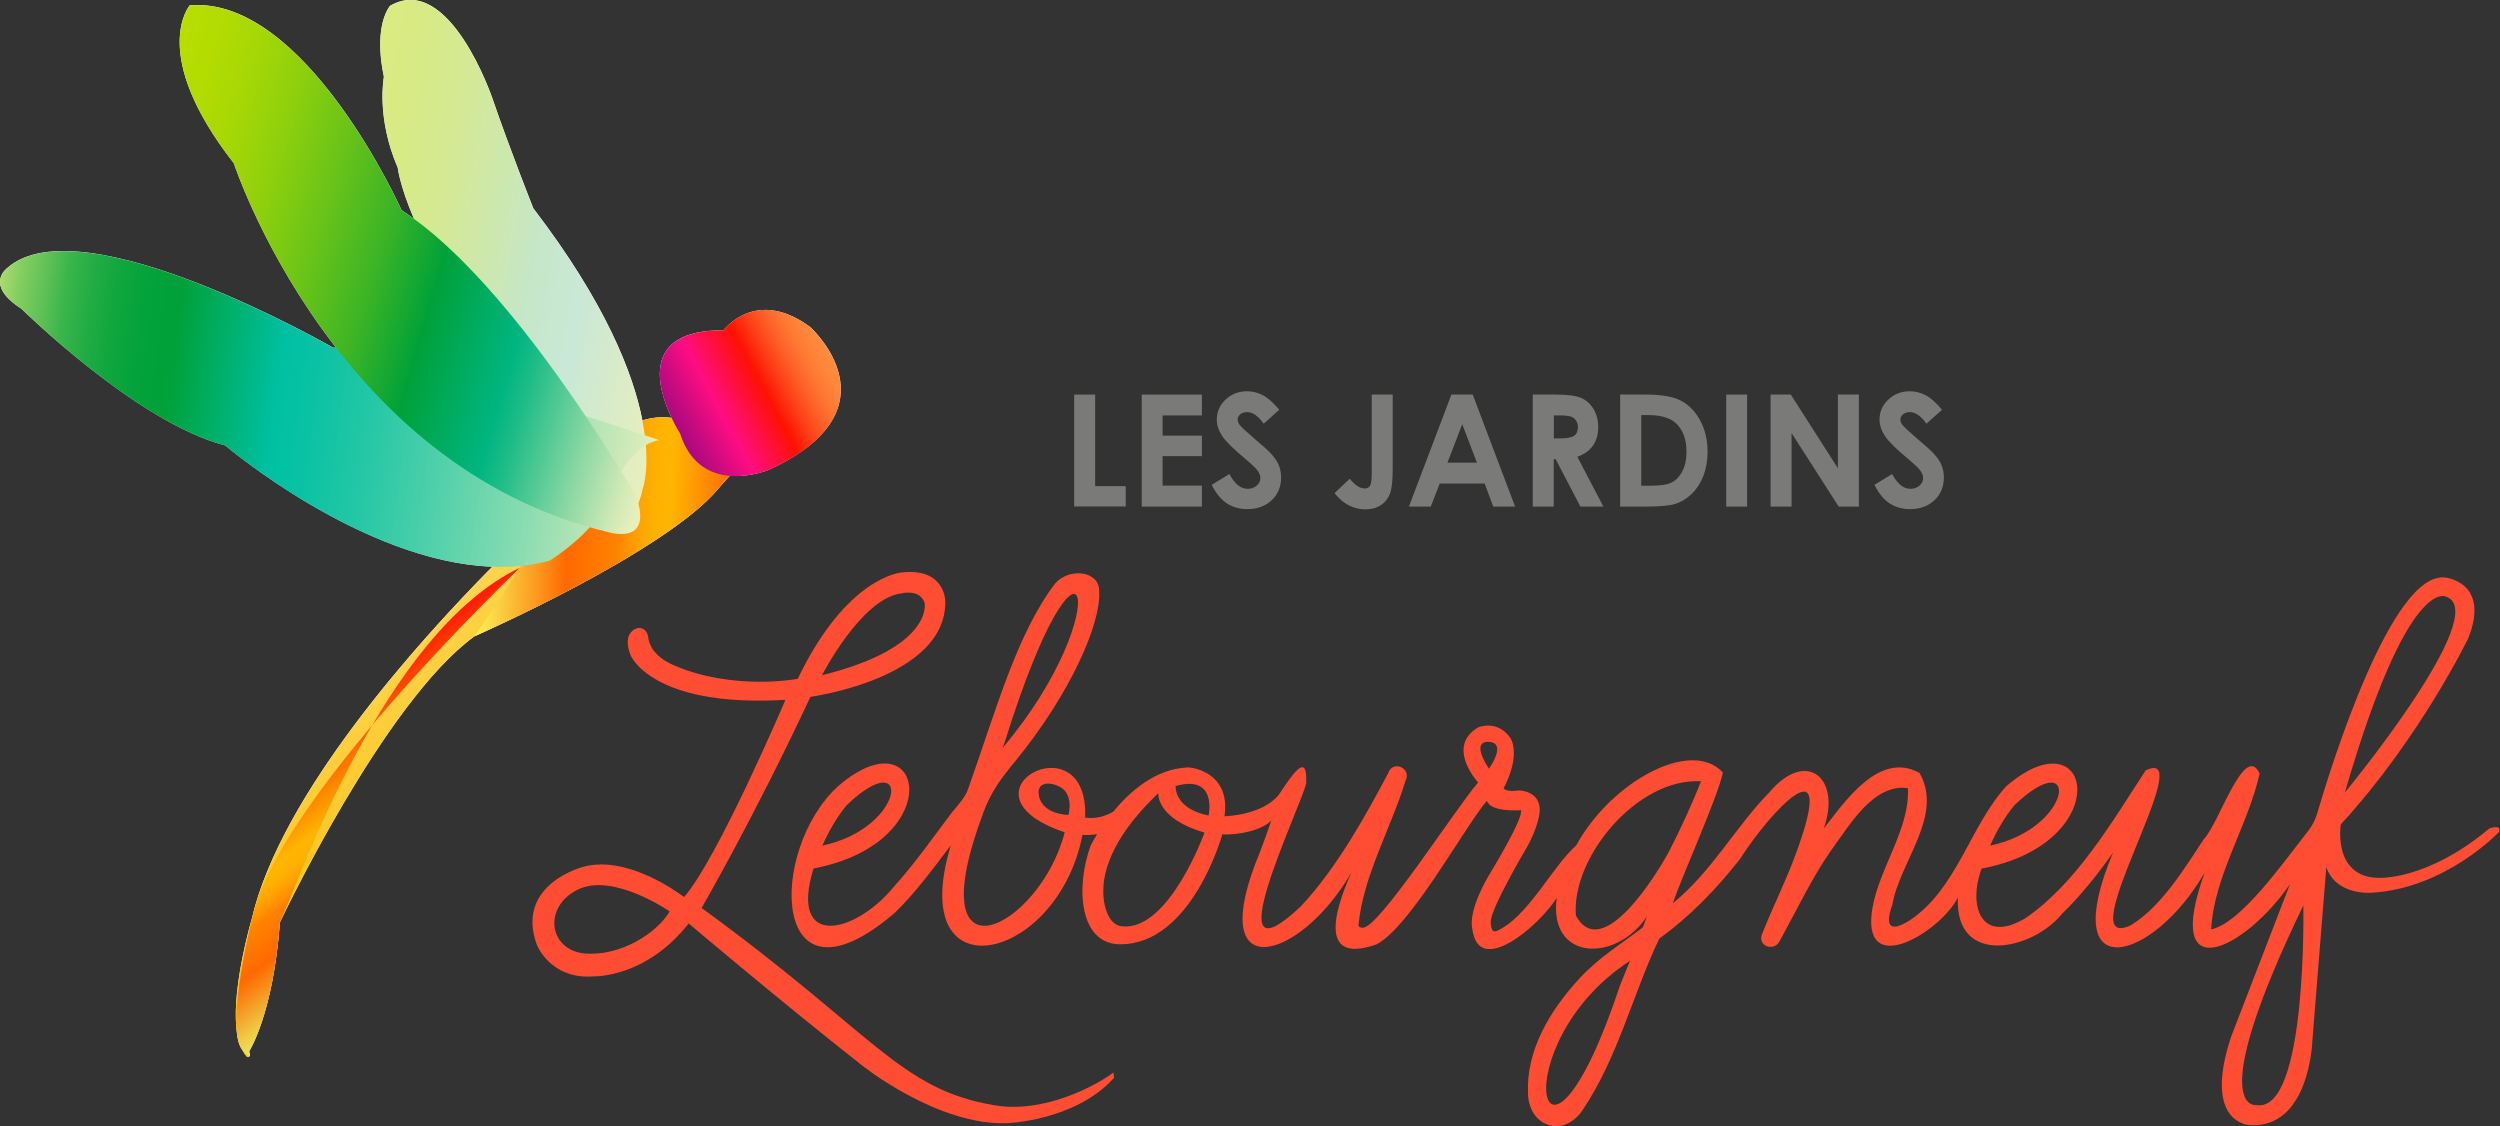 <?xml version="1.0" encoding="UTF-8"?>
<svg xmlns="http://www.w3.org/2000/svg" xmlns:xlink="http://www.w3.org/1999/xlink" id="Layer_2" viewBox="0 0 226.52 102.04">
  <rect x="0" y="0" width="226.52" height="102.04" fill="#333333" stroke="none"/>
  <defs>
    <style>.cls-1,.cls-2{fill:none;}.cls-2{isolation:isolate;}.cls-3,.cls-4{fill:#ff4d33;}.cls-5{fill:#fff;}.cls-6{fill:#7a7a79;}.cls-7{fill:url(#linear-gradient-6);}.cls-7,.cls-8,.cls-9,.cls-10,.cls-11,.cls-12,.cls-13{mix-blend-mode:multiply;}.cls-8{fill:url(#linear-gradient-7);}.cls-9{fill:url(#linear-gradient-5);}.cls-10{fill:url(#linear-gradient-4);}.cls-11{fill:url(#linear-gradient-2);}.cls-12{fill:url(#linear-gradient-3);}.cls-13{fill:url(#linear-gradient);}.cls-4{fill-rule:evenodd;}</style>
    <linearGradient id="linear-gradient" x1="140.68" y1="217.87" x2="122" y2="202.2" gradientTransform="translate(-38.02 -170.26) rotate(12.46)" gradientUnits="userSpaceOnUse">
      <stop offset="0" stop-color="#fabd00"></stop>
      <stop offset=".33" stop-color="#fbc41a"></stop>
      <stop offset="1" stop-color="#ffd85a"></stop>
    </linearGradient>
    <linearGradient id="linear-gradient-2" x1="126.3" y1="194.61" x2="154.81" y2="189.26" gradientTransform="translate(-38.02 -170.26) rotate(12.46)" gradientUnits="userSpaceOnUse">
      <stop offset="0" stop-color="#f9f258"></stop>
      <stop offset=".06" stop-color="#fad747"></stop>
      <stop offset=".2" stop-color="#fd941b"></stop>
      <stop offset=".28" stop-color="#ff6900"></stop>
      <stop offset=".44" stop-color="#ff8300"></stop>
      <stop offset=".46" stop-color="#ff8f00"></stop>
      <stop offset=".51" stop-color="orange"></stop>
      <stop offset=".55" stop-color="#ffb100"></stop>
      <stop offset=".6" stop-color="#ffb600"></stop>
      <stop offset="1" stop-color="#ff1904"></stop>
    </linearGradient>
    <linearGradient id="linear-gradient-3" x1="76.88" y1="-54.15" x2="49.65" y2="-77" gradientTransform="translate(25.26 104.3) rotate(-23.4) scale(.81 1)" gradientUnits="userSpaceOnUse">
      <stop offset="0" stop-color="#e7efbc"></stop>
      <stop offset=".25" stop-color="#cce8d4"></stop>
      <stop offset=".28" stop-color="#cae8d7"></stop>
      <stop offset=".44" stop-color="#c6e7c7"></stop>
      <stop offset=".57" stop-color="#cde8ad"></stop>
      <stop offset=".73" stop-color="#d4e994"></stop>
      <stop offset=".88" stop-color="#d8ea85"></stop>
      <stop offset="1" stop-color="#daeb80"></stop>
    </linearGradient>
    <linearGradient id="linear-gradient-4" x1="131.43" y1="228.91" x2="115.67" y2="215.68" gradientTransform="translate(-38.02 -170.26) rotate(12.46)" gradientUnits="userSpaceOnUse">
      <stop offset="0" stop-color="#ebe75b"></stop>
      <stop offset=".07" stop-color="#efcc47"></stop>
      <stop offset=".21" stop-color="#f98917"></stop>
      <stop offset=".28" stop-color="#ff6900"></stop>
      <stop offset=".44" stop-color="#ff8300"></stop>
      <stop offset=".46" stop-color="#ff8f00"></stop>
      <stop offset=".51" stop-color="orange"></stop>
      <stop offset=".55" stop-color="#ffb100"></stop>
      <stop offset=".6" stop-color="#ffb600"></stop>
      <stop offset="1" stop-color="#ff1904"></stop>
    </linearGradient>
    <linearGradient id="linear-gradient-5" x1="293.58" y1="-336.56" x2="308" y2="-330.67" gradientTransform="translate(133.57 479.7) rotate(-50.41)" gradientUnits="userSpaceOnUse">
      <stop offset="0" stop-color="#a80980"></stop>
      <stop offset=".09" stop-color="#c20a80"></stop>
      <stop offset=".28" stop-color="#ff0d81"></stop>
      <stop offset=".56" stop-color="#ff1102"></stop>
      <stop offset=".66" stop-color="#ff3b16"></stop>
      <stop offset=".76" stop-color="#ff5e27"></stop>
      <stop offset=".85" stop-color="#f73"></stop>
      <stop offset=".93" stop-color="#ff863a"></stop>
      <stop offset="1" stop-color="#ff8c3d"></stop>
    </linearGradient>
    <linearGradient id="linear-gradient-6" x1="192.83" y1="-137.55" x2="148.87" y2="-174.43" gradientTransform="translate(-34.95 275.12) rotate(-32.77) scale(1.07 1.06)" gradientUnits="userSpaceOnUse">
      <stop offset="0" stop-color="#e7efbc"></stop>
      <stop offset=".03" stop-color="#d7ebba"></stop>
      <stop offset=".18" stop-color="#8bdcb1"></stop>
      <stop offset=".32" stop-color="#4fd0aa"></stop>
      <stop offset=".43" stop-color="#24c7a6"></stop>
      <stop offset=".52" stop-color="#09c2a3"></stop>
      <stop offset=".57" stop-color="#00c0a2"></stop>
      <stop offset=".73" stop-color="#00a139"></stop>
      <stop offset=".78" stop-color="#03a23a"></stop>
      <stop offset=".82" stop-color="#0ea63d"></stop>
      <stop offset=".86" stop-color="#20ac43"></stop>
      <stop offset=".9" stop-color="#3ab54b"></stop>
      <stop offset=".93" stop-color="#5cc055"></stop>
      <stop offset=".97" stop-color="#84ce61"></stop>
      <stop offset="1" stop-color="#abdc6e"></stop>
    </linearGradient>
    <linearGradient id="linear-gradient-7" x1="154.51" y1="-77.4" x2="114.98" y2="-110.57" gradientTransform="translate(-50.27 166.51) rotate(-20.99) scale(.98 1.08)" gradientUnits="userSpaceOnUse">
      <stop offset="0" stop-color="#e7efbc"></stop>
      <stop offset=".04" stop-color="#cce8b5"></stop>
      <stop offset=".12" stop-color="#88d7a3"></stop>
      <stop offset=".24" stop-color="#1cbc87"></stop>
      <stop offset=".28" stop-color="#00b580"></stop>
      <stop offset=".44" stop-color="#00a139"></stop>
      <stop offset=".45" stop-color="#06a337"></stop>
      <stop offset=".55" stop-color="#3cb426"></stop>
      <stop offset=".66" stop-color="#69c318"></stop>
      <stop offset=".76" stop-color="#8ccf0d"></stop>
      <stop offset=".85" stop-color="#a5d706"></stop>
      <stop offset=".93" stop-color="#b4dc01"></stop>
      <stop offset="1" stop-color="#bade00"></stop>
    </linearGradient>
  </defs>
  <g id="Layer_1-2">
    <g id="LOGO_LB9_RGB" class="cls-2">
      <path class="cls-6" d="m97.33,35.75h1.9v8.3h2.77v1.84h-4.67v-10.15Z"></path>
      <path class="cls-6" d="m103.45,35.75h5.45v1.89h-3.56v1.83h3.56v1.86h-3.56v2.67h3.56v1.9h-5.45v-10.15Z"></path>
      <path class="cls-6" d="m115.91,37.13l-1.41,1.26c-.49-.7-1-1.05-1.51-1.05-.25,0-.45.07-.61.2-.16.14-.24.29-.24.46s.06.33.17.48c.15.2.62.64,1.39,1.3.73.62,1.16,1,1.32,1.17.39.4.66.77.82,1.13.16.36.24.76.24,1.18,0,.83-.28,1.52-.85,2.06-.57.54-1.3.81-2.22.81-.71,0-1.33-.18-1.86-.53-.53-.35-.98-.91-1.36-1.67l1.6-.98c.48.9,1.03,1.34,1.66,1.34.33,0,.6-.1.82-.29s.33-.42.33-.67c0-.23-.08-.46-.25-.69-.17-.23-.54-.58-1.11-1.06-1.09-.9-1.79-1.6-2.11-2.09-.32-.49-.48-.98-.48-1.47,0-.7.26-1.31.79-1.81s1.18-.76,1.95-.76c.5,0,.97.12,1.42.35.45.23.94.66,1.46,1.28Z"></path>
      <path class="cls-6" d="m124.28,35.75h1.91v6.73c0,1.07-.08,1.82-.25,2.26-.17.43-.44.78-.83,1.03-.38.26-.85.38-1.38.38-1.1,0-2.04-.49-2.81-1.47l1.37-1.3c.3.35.56.58.77.7.21.12.42.18.62.18s.36-.09.46-.26c.1-.17.15-.56.15-1.15v-7.1Z"></path>
      <path class="cls-6" d="m131.51,35.75h1.93l3.84,10.15h-1.98l-.78-2.09h-4.07l-.81,2.09h-1.98l3.85-10.15Zm.98,2.69l-1.34,3.48h2.67l-1.33-3.48Z"></path>
      <path class="cls-6" d="m138.88,35.75h2.01c1.1,0,1.89.1,2.36.3s.84.53,1.13,1c.28.46.43,1.01.43,1.65,0,.67-.16,1.22-.47,1.67s-.79.79-1.42,1.02l2.36,4.51h-2.08l-2.25-4.3h-.17v4.3h-1.9v-10.15Zm1.9,3.97h.6c.6,0,1.02-.08,1.25-.24s.34-.43.34-.8c0-.22-.06-.41-.17-.58-.11-.16-.26-.28-.45-.35-.19-.07-.54-.11-1.04-.11h-.52v2.08Z"></path>
      <path class="cls-6" d="m146.82,35.75h2.25c1.45,0,2.53.18,3.23.55.71.37,1.29.96,1.74,1.78s.68,1.78.68,2.88c0,.78-.13,1.5-.38,2.16-.26.66-.61,1.2-1.06,1.63-.45.43-.94.73-1.46.9s-1.43.25-2.73.25h-2.29v-10.15Zm1.89,1.86v6.4h.88c.87,0,1.5-.1,1.89-.3.39-.2.71-.54.96-1.02.25-.48.37-1.07.37-1.77,0-1.08-.3-1.91-.89-2.51-.53-.53-1.39-.8-2.57-.8h-.64Z"></path>
      <path class="cls-6" d="m156.41,35.75h1.89v10.15h-1.89v-10.15Z"></path>
      <path class="cls-6" d="m160.44,35.75h1.82l4.27,6.68v-6.68h1.9v10.15h-1.83l-4.27-6.66v6.66h-1.9v-10.15Z"></path>
      <path class="cls-6" d="m175.96,37.13l-1.41,1.26c-.49-.7-1-1.05-1.51-1.05-.25,0-.45.07-.61.2-.16.14-.24.29-.24.46s.06.33.17.48c.15.2.62.64,1.39,1.3.73.62,1.16,1,1.32,1.17.39.4.66.77.82,1.13.16.36.24.76.24,1.18,0,.83-.28,1.52-.85,2.06-.57.54-1.3.81-2.22.81-.71,0-1.33-.18-1.86-.53-.53-.35-.98-.91-1.36-1.67l1.6-.98c.48.9,1.03,1.34,1.66,1.34.33,0,.6-.1.82-.29s.33-.42.33-.67c0-.23-.08-.46-.25-.69-.17-.23-.54-.58-1.11-1.06-1.09-.9-1.79-1.6-2.11-2.09-.32-.49-.48-.98-.48-1.47,0-.7.26-1.31.79-1.81s1.18-.76,1.95-.76c.5,0,.97.12,1.42.35.45.23.94.66,1.46,1.28Z"></path>
      <path class="cls-4" d="m100.9,97.17c-1.59,1.2-6.29,3.73-10.77,2.98-8.64-1.44-10.89-6.49-26.56-17.88,0,0,4.71-8.11,9.86-19.13,0,0,12.34-1.67,12.22-8.67,0,0,0-3.05-3.96-2.6,0,0-4.94.32-9.41,9.64,0,0-5.83,1.1-11.2-1.22-1.98-.86-2.27-2-2.35-2.53,0,0-.04-.85-.86-.87,0,0-1.6.22-.74,2.47,0,0,1.89,4.77,14.04,4.05,0,0-6.16,14.44-9.19,17.87,0,0-4.96-3.89-9.14-2.74,0,0-6.15,1.57-4.22,7.01,0,0,1.21,3.28,5.29,2.91,0,0,4.65.11,8.49-4.79,0,0,8.24,6.99,15.73,12.88,0,0,6.79,5.44,13.12,5.22,0,0,6.19-.21,9.69-4.11l-.05-.48Zm-19.29-43.39s1.7-.49,2.17.85c0,0,.85,4.03-9.3,6.55,0,0,3.52-6.88,7.13-7.41Zm-28.63,32.61c-3.24-.29-3.83-4.19-.64-5.78,3.19-1.59,8.34,1.97,8.34,1.97-1.15,1.97-4.47,4.09-7.71,3.81Z"></path>
      <path class="cls-3" d="m75.28,85.55c.06,0,.12,0,.19,0-.08,0-.16,0-.23,0,.02,0,.03,0,.05,0Z"></path>
      <path class="cls-1" d="m91.06,67.19l-.22.59c10.66-12.59,7.36-23.52.22-.59Z"></path>
      <path class="cls-1" d="m104.95,71.88c-.74.71-1.38,1.38-1.93,2.04,0,.02,0,.03,0,.05h-.05c-4.1,4.94-3.05,8.37-2.31,9.39.23.32.59.54.99.59,4.26.48,7.49-8.49,7.49-8.49-4.42-1.28-4.19-3.57-4.19-3.57Z"></path>
      <path class="cls-1" d="m146.8,89.29l.9-2.22c-11.76,7.62-8.1,23.87-.9,2.22Z"></path>
      <path class="cls-1" d="m106.53,71.24s-.18,2.04,2.99,2.67c0,0,.83-3.75-2.99-2.67Z"></path>
      <path class="cls-1" d="m134.92,67.23s-1.75-.26,0,2.43c0,0,1.69-2.33,0-2.43Z"></path>
      <path class="cls-1" d="m96.01,71.29c-.92-.47-1.52-.26-1.72-.03-.07.08-.18.28-.18.48.03,2.09,2.71,2.11,2.71,2.11,0,0,.54-1.88-.81-2.57Z"></path>
      <path class="cls-1" d="m221.66,54.08s-3.42-2.19-9.2,17.75c0,0,13.39-16.23,9.2-17.75Z"></path>
      <path class="cls-1" d="m91.06,67.19l-.22.59c10.66-12.59,7.36-23.52.22-.59Z"></path>
      <path class="cls-1" d="m182.51,72.98c-.84,1.03-1.57,2.26-2.19,3.65,7.63-1.61,8.15-9.35,2.19-3.65Z"></path>
      <path class="cls-1" d="m75.28,85.55c.06,0,.12,0,.19,0-.08,0-.16,0-.23,0,.02,0,.03,0,.05,0Z"></path>
      <path class="cls-1" d="m204.45,100.14c4.62.77,4.25-18.09,4.25-18.09-9.12,18.88-4.25,18.09-4.25,18.09Z"></path>
      <path class="cls-1" d="m181.08,85.55c.06,0,.12,0,.19,0-.08,0-.16,0-.23,0,.02,0,.03,0,.05,0Z"></path>
      <polygon class="cls-1" points="153.55 69.21 153.55 69.21 153.56 69.21 153.55 69.21"></polygon>
      <path class="cls-1" d="m160.42,85.58s0,0,0,0c-.03,0-.05,0-.08,0,.03,0,.05,0,.08,0Z"></path>
      <path class="cls-1" d="m142.8,82.96c2.36,4.32,7.3-3.67,8.47-5.84,1.13-2.21,2.07-4.28,2.88-6.32-5.8-.33-11.78,6.93-11.34,12.16Z"></path>
      <path class="cls-1" d="m171.57,85.5s.02,0,.02,0c-.02,0-.05,0-.07,0,.02,0,.03,0,.05,0Z"></path>
      <path class="cls-3" d="m225.61,75.02c-5.73,4.84-10.18,4.52-10.18,4.52-4.09-.13-3.34-4.84-3.34-4.84,7.16-7.78,11.56-16.88,11.56-16.88,2-5.07-2.05-5.48-2.05-5.48-4.87-.74-10.41,17.15-11.65,21.38-.17.57-.44,1.1-.82,1.58-2.18,2.76-6.06,8.33-8.78,8.91.26-4.87,3.34-9.39,4.39-14.12-1.37-2.9-3.66,4.51-5.06,5.95-1.67,2.52-3.82,6.11-6.62,7.8-5.77,2.68,6.4-16.51,1.35-14.03-3.01,4.61-6.28,10.24-10.91,13.4-4.03,2.38-5.2-1.18-3.95-4.51,12.28-2.31,10.09-14.18,2.27-7.49-3.28,3.51-4.47,9.31-8.78,12.18-1.97,1.24-2.21.32-1.57-1.44.65-3.86,4.68-8.06,2.45-11.92-3.67-2.01-6.76,2.61-8.68,5.05,1.63-4.51-1.51-7.31-4.93-3.28-2.96,3-5.27,7.26-8.74,10.04.85-2.51,3.99-9.4,4.54-11.84-2.86-3.15-10.14.83-13.29,6.6-2.21,1.95-4.41,6.57-7.25,7.77-.15.06-.33-.01-.39-.17-.12-.3-.11-.71-.11-.71.06-1.28,3.19-6.57,3.19-6.57,1.13-1.93,1.25-3.36,1.25-3.36.12-1.96-1.91-1.94-1.91-1.94-1.15.17-1.36-.19-1.36-.19,1.63-3.13.61-4.57.61-4.57-1.2-1.7-2.92-.95-2.92-.95-2.97,1.76,0,4.99,0,4.99-2.11,2.45-8.96,13.16-10.44,13.16-.21.01-.42-.07-.4-.27.45-4.47,2.93-8.72,4.26-13.04.6-1.16-1.17-1.91-1.56-.71-2,3.77-4.65,8.6-7.94,12.1-7.96,7.49-.15-8.61.5-11.15.12-2.64-.91-1.38-2.47,1.01-1.5,1.89-4.93,1.96-4.93,1.96.5-3.5-2.11-4.24-2.97-4.39-.15-.03-.3-.04-.45-.03-2.85.15-5.14,2.16-6.65,4-.7.4-1.56.68-2.56.54.38-9.07-12.37-2.21-1.85,1.33-2.24,8.79-13.43,14.28-7.35-1.84.7-1.86,1.58-3.03,2.83-4.55,5.03-6.13,7.84-12.57,7.64-15.44.06-1.86-2.69-2.18-3.97-.73-3.48,4.56-5.32,11.36-7.88,18.58-.22.74-.97,1.57-1.48,2.17-1.69,2.25-3.39,4.67-5.29,6.77-3.52,4.28-9.51,5.64-7.26-1.68,12.3-2.32,10.08-14.18,2.27-7.49-6.44,5.79-6.2,21.15,5.06,11.54,1.79-1.69,3.58-4.14,5.11-6.14-4.16,13.7,9.67,10.69,11.93-.95.43.03.89,0,1.33-.07-.38.62-.59,1.03-.59,1.03-1.39,3.86-1.01,8.95,2.69,8.95,6.5,0,9.24-9.96,9.24-9.96,1.63.09,3.69-.45,4.44-1.25,0,0-.62,1.8-1.03,2.86-5.17,12.38,3.65,9.94,8.31,1.8-1.15,2.54-3.48,8.59,2.27,6.55,3.1-1.65,7.98-10.67,9.99-13.01.3,1.08,3.08.86,3.08.86.25.77-2.94,5.96-2.94,5.96-1.87,3.24-1.49,4.64-1.49,4.64.23,2,1.27,2.05,1.92,1.96,1.94-.29,4.7-2.96,5.75-4.61-.76,5.75,5.44,5.89,8.22,1.61-.14.21-.3.88-.45,1.08-1.89,1.46-3.87,2.64-5.64,4.53-2.84,3.06-4.9,6.68-4.73,10.46.03,3.02,3.23,4.2,5,1.46,3.16-4.73,4.49-10.41,6.89-15.45,2.75-2,5.12-4.42,7.28-7.17,2.93-4.56,8.86-10.83,5.18-.74-.92,2.56-2.15,5-3.14,7.48-.46,1.11,1.08,1.63,1.58.67,1.5-2.73,2.96-5.79,4.67-8.24,1.62-2.18,3.82-6.09,6.96-5.64.2,3.64-2.55,7.18-3.2,10.8-1.17,6.62,6.07,2.33,7.73-.88-.28,6.27,6.74,4.82,9.46,1.44,1.57-1.5,3.32-3.68,4.6-5.53-5.17,12.38,3.65,9.94,8.31,1.8-3.9,10.78,3.66,6.98,7.72,1.07l-5.32,13.79c-2.63,7.89,1.64,8.04,1.64,8.04,5.47.38,5.71-7.66,5.71-7.66l1.26-15.7c.91,2.58,4.06,2.31,4.06,2.31,6.76-.37,11.59-5.51,11.59-5.51.3-.71-.86-.33-.86-.33Zm-3.95-20.95c4.19,1.51-9.2,17.75-9.2,17.75,5.78-19.94,9.2-17.75,9.2-17.75Zm-39.15,18.9c5.96-5.69,5.44,2.04-2.19,3.65.62-1.39,1.35-2.62,2.19-3.65Zm-91.45-5.79c7.15-22.94,10.44-12-.22.59l.22-.59Zm-14.36,5.79c5.96-5.7,5.44,2.04-2.19,3.65.62-1.39,1.35-2.62,2.19-3.65Zm-1.43,12.57s-.03,0-.05,0c.08,0,.16,0,.23,0-.06,0-.12,0-.19,0Zm21.54-11.7s-2.68-.02-2.71-2.11c0-.2.11-.4.18-.48.2-.23.8-.44,1.72.03,1.35.68.81,2.57.81,2.57Zm4.84,10.09c-.39-.04-.75-.27-.99-.59-.75-1.02-1.79-4.45,2.31-9.37h.05s0-.05,0-.06c.55-.65,1.19-1.33,1.93-2.04,0,0-.23,2.29,4.19,3.57,0,0-3.23,8.97-7.49,8.49Zm7.86-10.04c-3.16-.62-2.99-2.67-2.99-2.67,3.82-1.08,2.99,2.67,2.99,2.67Zm25.4-4.24c-1.75-2.69,0-2.43,0-2.43,1.69.1,0,2.43,0,2.43Zm11.88,19.63c-7.2,21.65-10.86,5.39.9-2.22l-.9,2.22Zm6.76-20.08s0,0,0,0c0,0,0,0,0,0,0,0,0,0,0,0Zm-10.76,13.75c-.43-5.23,5.54-12.49,11.34-12.16-.81,2.04-1.75,4.11-2.88,6.32-1.17,2.18-6.11,10.17-8.47,5.84Zm17.63,2.62s-.05,0-.08,0c.03,0,.05,0,.08,0,0,0,0,0,0,0Zm11.15-.08s-.03,0-.05,0c.02,0,.05,0,.07,0,0,0-.02,0-.02,0Zm9.51.05s-.03,0-.05,0c.08,0,.16,0,.23,0-.06,0-.12,0-.19,0Zm23.37,14.59s-4.87.79,4.25-18.09c0,0,.38,18.85-4.25,18.09Z"></path>
      <path class="cls-3" d="m97.65,69.83s0,0,0,0c0,0-.01,0-.02,0,.01,0,.02,0,.03,0Z"></path>
      <g id="Artwork_1">
        <path class="cls-5" d="m73.35,29.59c-4.91-3.58-7.79.34-7.79.34-7.6-.05-5.95,5.33-4.7,7.94-.83-.11-1.72-.06-2.65.23-.82-4.2-3.28-10.59-9.88-19.22,0,0-2.02-5.06-3.72-9.99,0,0-3.9-11.46-9.26-8.37,0,0-1.56,1.71-.56,6.44,0,0-.72,3.66,1.25,8.22,0,0,.21,1.74,1.49,4.66-.38-.28-.76-.54-1.14-.79,0,0-8.7-19.44-19.2-18.57,0,0-3.76,4.39,4,14.31,0,0,2.71,8.27,9.26,16.71-.1,0-.19,0-.27,0,0,0-22.83-13.15-29.52-7.22,0,0-2.13,1.51,1.28,3.69,0,0,10.53,10.36,18.46,12.38,0,0,12.4,10.56,24.22,10.99-6.85,6.93-19.18,20.63-21.8,31.9,0,0-1.79,6.03-1.4,9.88.05.89.21,1.6.53,2,.39.71.54.74.6.59.2.06.02-.46.02-.46,0,0,2.18-3.32,2.79-11.68,0,0,9.42-19.98,17.64-25.93,0,0,17.36-7.65,22.09-13.38.31-.37.66-.76,1.03-1.15,1.89.16,3.58-.56,3.58-.56,12.02-5.57,3.65-12.98,3.65-12.98Z"></path>
        <path class="cls-13" d="m65.09,44.27c-4.73,5.73-22.09,13.38-22.09,13.38-8.22,5.95-17.64,25.93-17.64,25.93-.62,8.36-2.79,11.68-2.79,11.68,0,0,.15,1.28-.62-.13-1.71-3.16.87-11.89.87-11.89,3.67-15.79,26.42-36.38,26.42-36.38,1.68-1.1,3.73-4.04,3.73-4.04,3.16-5.17,6.64-5.48,9.16-4.67,0,0,8.76,1.36,10.54-.83,0,0-5.09,3.94-7.58,6.94Z"></path>
        <path class="cls-11" d="m42.99,57.65s17.36-7.65,22.09-13.38c2.49-3,7.58-6.94,7.58-6.94-1.78,2.19-10.54.83-10.54.83-2.52-.81-6-.5-9.16,4.67,0,0-2.05,2.94-3.73,4.04,0,0,.34,1.46-6.24,10.78"></path>
        <path class="cls-12" d="m58.25,44.23s3.11-8.3-9.93-25.34c0,0-2.02-5.06-3.72-9.99,0,0-3.9-11.46-9.26-8.37,0,0-1.56,1.71-.56,6.44,0,0-.72,3.66,1.25,8.22,0,0,1.1,9.32,14.1,20.96,0,0,8.97,8.49,6.36,11.95,0,0,1.45-2.04,1.75-3.86Z"></path>
        <path class="cls-10" d="m21.95,95.13c1.02,1.26.62.13.62.13,0,0,2.18-3.32,2.79-11.68,1.69-3.59,9.35-26.2,21.76-32.15,0,0-21.01,20-24.08,30.99,0,0-2.77,10.61-1.08,12.71Z"></path>
        <path class="cls-9" d="m69.7,42.56s-6.19,2.63-8.08-3.29c0,0-6.1-9.4,3.94-9.34,0,0,2.88-3.93,7.79-.34,0,0,8.37,7.4-3.65,12.98Z"></path>
        <path class="cls-7" d="m59.7,39.87s-24.93-8.4-29.52-8.36c0,0-22.83-13.15-29.52-7.22,0,0-2.13,1.51,1.28,3.69,0,0,10.53,10.36,18.46,12.38h0s16.33,13.92,29.38,10.45c0,0,4.65-2.8,5.68-6.38,0,0,1.44-4.03,4.24-4.55Z"></path>
        <path class="cls-8" d="m57.64,44.98s-11.11-19.42-21.25-25.92c0,0-8.7-19.44-19.2-18.57,0,0-3.76,4.39,4,14.31,0,0,8.98,27.44,33.87,33.4,0,0,4.18,1.36,2.59-3.21Z"></path>
      </g>
    </g>
  </g>
</svg>
